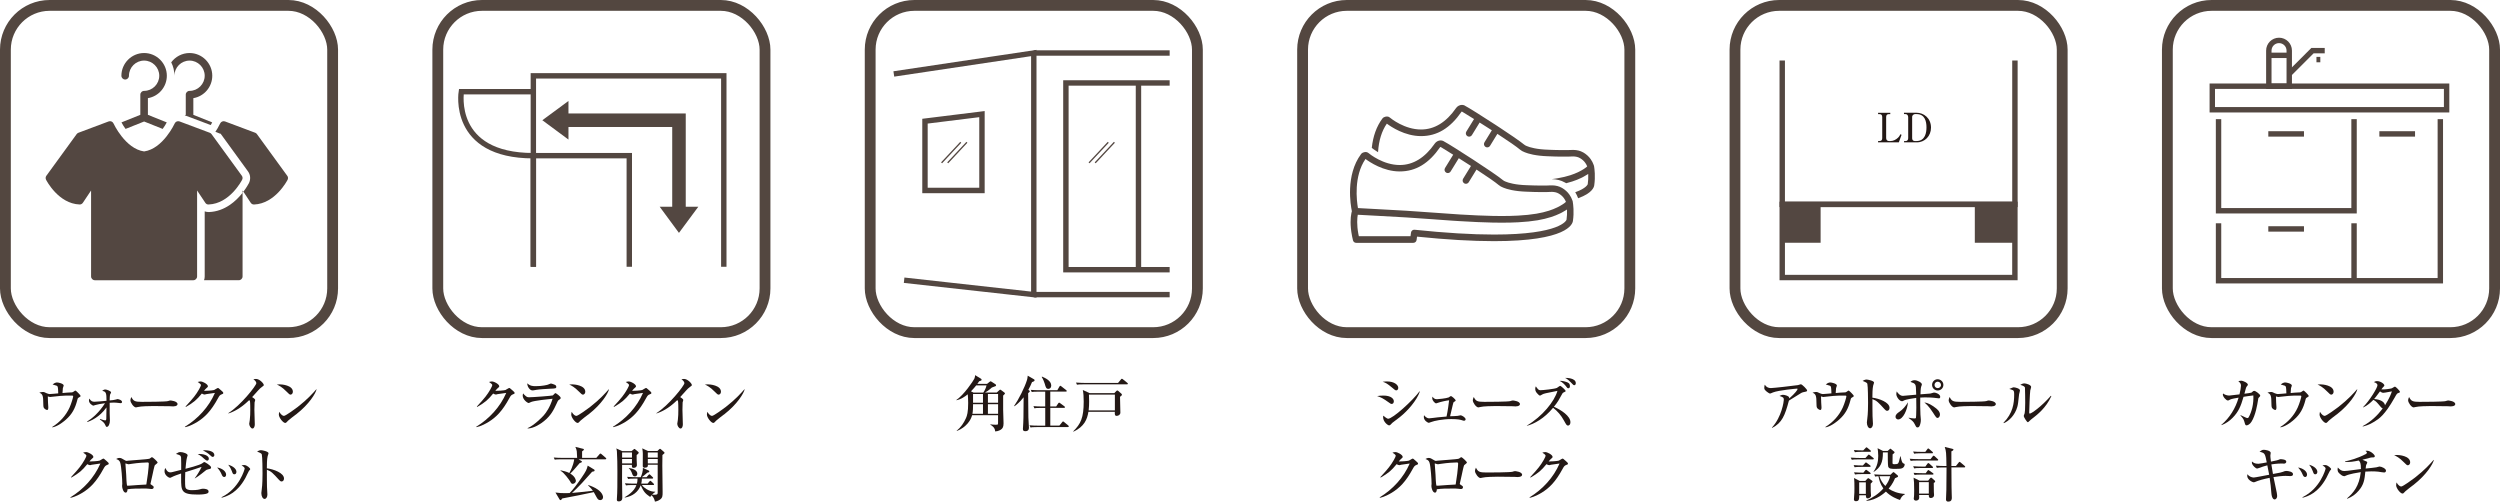 <?xml version="1.0" encoding="UTF-8"?>
<svg id="_レイヤー_2" data-name="レイヤー 2" xmlns="http://www.w3.org/2000/svg" viewBox="0 0 924.29 185.47">
  <defs>
    <style>
      .cls-1 {
        stroke: #534740;
        stroke-width: 4px;
      }

      .cls-1, .cls-2, .cls-3, .cls-4 {
        fill: none;
        stroke-miterlimit: 10;
      }

      .cls-5 {
        fill: #534741;
      }

      .cls-2 {
        stroke-width: 5px;
      }

      .cls-2, .cls-3, .cls-4 {
        stroke: #534741;
      }

      .cls-6 {
        fill: #231815;
      }

      .cls-3 {
        stroke-width: .5px;
      }

      .cls-4 {
        stroke-width: 2px;
      }
    </style>
  </defs>
  <g id="_デザイン" data-name="デザイン">
    <g>
      <g>
        <path class="cls-6" d="M29.24,146.9c-.48.29-.51.37-.66.99-.79,3.12-1.94,5.26-4.22,7.26-.35.33-2.84,2.49-5,2.86l-.07-.15c2.79-1.72,5.06-4.18,6.42-7.17.64-1.41,1.34-3.76,1.34-4.11,0-.31-.2-.33-.44-.33-2.16,0-2.6,0-4.36.13-.59.04-3.76.4-3.78.4-.13,0-.2-.02-.79-.22,0,.18.07,1.98.07,2.27s.11,1.5.11,1.76c0,.77-.18.99-.44.99-.4,0-1.08-.53-1.21-.81-.18-.35-.2-.9-.2-1.34,0-3.34-.29-3.72-1.47-4.25.31-.11.79-.26,1.25-.26.51,0,.68.09,1.43.46.07.02.75.31,1.12.31.51,0,2.73-.22,3.19-.26-.02-.81-.07-2.05-.2-2.4-.15-.42-.26-.44-1.89-.88.84-.75,1.56-.75,1.65-.75.55,0,2.46.44,2.46,1.14,0,.15-.29.84-.31.97-.02.15-.13,1.36-.13,1.8.57-.07,2.38-.22,2.95-.22.62,0,.73,0,1.08-.24.59-.42.66-.46.75-.46.22,0,1.92,1.74,1.92,1.98,0,.2-.15.29-.57.55Z"/>
        <path class="cls-6" d="M32.23,155.83c1.85-1.14,4.33-3.21,6.6-6.75-1.52.2-2.68.4-3.63.68-.09.02-.59.22-.68.22-.33,0-1.63-.86-1.63-1.87,0-.31.07-.53.13-.75.68,1.03,1.14,1.17,1.91,1.17.66,0,3.57-.26,4.45-.35,0-2.99-.2-3.41-1.61-3.67.42-.31.7-.51,1.17-.51.55,0,2.13.62,2.13,1.08,0,.15-.35.73-.4.86-.07.29-.11,1.41-.13,2.11.75-.04,1.85-.2,2.16-.31.09-.02.68-.2.77-.2.15,0,1.65.31,1.65,1.08,0,.44-.42.44-.55.44-.09,0-.66-.07-.77-.09-.35-.04-1.01-.13-1.78-.13-.53,0-.95.02-1.47.07-.02,2.79-.02,3.1,0,3.94,0,.42.09,2.24.09,2.62,0,1.25-.53,2.35-1.12,2.35-.31,0-.33-.07-.75-.97-.22-.46-.57-.86-1.85-1.78l.07-.18c.99.4,1.69.53,1.89.53.22,0,.37-.04.42-.57.02-.42.04-.66.07-4.22-2.66,3.76-5.96,4.99-7.06,5.41l-.07-.2Z"/>
        <path class="cls-6" d="M64.16,150.26c-.35,0-.9-.02-1.34-.07-.42-.02-5.79-.07-6.16-.07-1.28,0-4.64.07-5.65.35-.4.11-.57.15-.75.15-.81,0-2.05-1.74-2.05-2.62,0-.29.09-.66.35-1.23.77,1.54,1.3,1.8,3.92,1.8,1.28,0,8.91-.02,9.66-.29.33-.11.59-.22.88-.22.04,0,2.62.2,2.62,1.36,0,.37-.42.81-1.47.81Z"/>
        <path class="cls-6" d="M82,145.78c-.64.2-.9.53-1.36,1.39-2.66,4.91-5,7.15-7.75,8.85-.84.51-2.71,1.58-4.45,1.91l-.09-.15c4.82-2.95,8.85-7.28,11.11-12.52-.51.07-2.27.31-3.21.46-.11.02-.46.15-.62.15-.22,0-.59-.13-1.01-.37-1.98,2.4-2.93,3.21-5.88,4.95l-.15-.15c2.99-3.23,3.81-4.29,5.02-6.38.48-.84.68-1.34.68-1.61,0-.24-.75-.81-1.21-1.08.35-.11.73-.2,1.1-.2.77,0,2.68,1.01,2.68,1.76,0,.24-.04.31-.64.81-.29.26-.37.37-.81.9.55.04,3.26-.13,3.76-.31.24-.09,1.17-.75,1.39-.75.18,0,.29.09,1.23.92.64.57.75.7.75.92,0,.31-.13.35-.55.48Z"/>
        <path class="cls-6" d="M96.85,143.05c-.62.44-.88.73-1.43,1.32-.35.37-1.87,2.09-2.2,2.44.38.22,1.14.75,1.14,1.06,0,.15-.22.77-.24.9-.02.18-.07,1.34-.07,2.75,0,.86.15,4.64.15,5.39,0,.55-.2,1.52-.86,1.52s-1.21-1.14-1.21-1.74c0-.22.2-1.21.22-1.41.15-1.25.18-2.49.18-3.74,0-.44,0-2.84-.13-3.28q-.04-.13-.29-.31c-3.35,3.26-5.94,4.33-7.61,4.91l-.09-.13c4.49-2.75,10.36-10.17,10.36-11.07,0-.55-.59-1.06-1.1-1.47.29-.04.57-.09.97-.09,1.37,0,2.88,1.72,2.88,2.22,0,.26-.09.33-.68.73Z"/>
        <path class="cls-6" d="M107.43,145.91c-.38,0-.66-.31-1.41-1.06-1.8-1.83-2.88-2.31-3.68-2.68.4-.04.66-.07,1.08-.07.75,0,4.86.31,4.86,2.75,0,.68-.51,1.06-.86,1.06ZM109.41,153.24c-.81.64-2.13,1.58-2.88,2.27-.13.11-.64.7-.77.77-.11.07-.22.09-.31.09-.79,0-2.36-2-2.36-3.08,0-.37.09-.75.15-1.03.71,1.19,1.37,1.5,1.74,1.5.62,0,4.29-2.68,5.08-3.3,3.59-2.79,5.7-5.17,6.89-6.53l.09.04c-.35,1.41-2.55,5.32-7.63,9.29Z"/>
        <path class="cls-6" d="M39.65,171.89c-.64.2-.9.53-1.37,1.39-2.66,4.91-4.99,7.15-7.74,8.85-.84.51-2.71,1.58-4.45,1.91l-.09-.15c4.82-2.95,8.85-7.28,11.11-12.52-.51.07-2.27.31-3.21.46-.11.02-.46.15-.62.15-.22,0-.59-.13-1.01-.37-1.98,2.4-2.93,3.21-5.88,4.95l-.15-.15c2.99-3.23,3.81-4.29,5.02-6.38.48-.84.68-1.34.68-1.61,0-.24-.75-.81-1.21-1.08.35-.11.73-.2,1.1-.2.77,0,2.68,1.01,2.68,1.76,0,.24-.04.31-.64.81-.29.26-.37.37-.81.9.55.04,3.26-.13,3.76-.31.24-.09,1.17-.75,1.39-.75.18,0,.29.09,1.23.92.64.57.75.7.75.92,0,.31-.13.35-.55.48Z"/>
        <path class="cls-6" d="M57.23,172.02c-.15.22-.79,3.15-.92,3.83-.07.29-.68,2.99-.68,3.04,0,.13.04.15.51.46.46.29.68.44.68.79,0,.44-.33.66-.77.66-.2,0-.29-.02-1.08-.11-.48-.07-.88-.07-2.24-.07-1.87,0-3.74,0-5.59.26,0,.22-.02,1.25-.68,1.25-.84,0-1.32-1.67-1.32-2.46,0-.13.07-.77.07-.79,0-1.54-.31-6.29-.75-7.79-.26-.86-.7-1.08-1.52-1.39.26-.15.68-.4,1.19-.4.64,0,.95.2,2.11.9.24.15.4.2.57.2.15,0,.42-.04.62-.09.53-.11,7.24-.46,7.9-.75.15-.07.7-.55.86-.55.29,0,2.09,1.65,2.09,2,0,.24-.92.81-1.03.99ZM54.65,170.97c-.84,0-3.56.13-6.12.53-.13.02-.84.15-1.01.15s-1.08-.31-1.08-.31c-.07,0-.07.09-.07.13,0,.31.26,3.41.29,4.07.04,1.08.11,3.01.31,4,.37.04.51.04.99,0,2.05-.15,4.09-.31,6.14-.4.07-.44.13-.81.59-4.05.18-1.19.33-3.5.33-3.67,0-.24-.18-.46-.37-.46Z"/>
        <path class="cls-6" d="M77,173.52c-.57.13-.68.2-.9.37-.22.2-2.82,2.31-4.07,2.99v-.11c.57-.7,1.91-2.77,2.51-4.16-2.09.73-3.52,1.17-6.05,1.96,0,.22-.07,1.32-.07,2.75,0,2.79.09,3.04.44,3.37.55.51,1.61.53,2.05.53,2.05,0,2.75-.24,3.3-.4.35-.11.57-.13.9-.13.73,0,2,.18,2,1.01,0,.35-.11.57-.55.75-.51.22-1.72.4-3.37.4-6.23,0-6.23-1.32-6.23-6.16v-1.63c-1.17.4-2.57.88-3.45,1.34-.4.22-.55.26-.7.26-.33,0-1.98-.88-1.98-2.42,0-.64.15-.95.31-1.23.26.57.73,1.63,1.8,1.63.22,0,.62-.02,1.08-.18.46-.13,2.53-.64,2.97-.75,0-.75.02-4.07-.04-4.53-.13-.81-.31-.88-1.91-1.36.79-.51,1.06-.68,1.67-.68,1.03,0,2.66.59,2.66,1.19,0,.13-.07.37-.26.92-.22.59-.46,3.3-.53,4.07.31-.07,5.43-1.36,6.23-2.05.53-.44.64-.44.77-.44.18,0,2.46,1.32,2.46,1.98,0,.46-.18.53-1.04.7ZM76.61,170.29c-.29,0-.59-.18-1.12-.68-.68-.64-1.14-1.06-2.4-1.76,2.11-.13,4.12.55,4.12,1.72,0,.35-.18.73-.59.73ZM78.63,168.92c-.24,0-.31-.04-.86-.55-.97-.9-1.43-1.14-2.77-1.89,2.33-.13,4.25.48,4.25,1.76,0,.46-.33.68-.62.68Z"/>
        <path class="cls-6" d="M83.6,175.46c0,.57-.31.9-.71.9-.55,0-.77-.53-1.01-1.1-.35-.84-.97-1.74-1.61-2.42,1.74.24,3.32,1.39,3.32,2.62ZM81.93,183.8c6.54-3.12,8.54-10.32,8.54-10.58,0-.44-.68-.88-1.17-1.14.27-.09.6-.15.99-.15,1.01,0,2.22,1.19,2.22,1.5,0,.13-.04.18-.48.68-.11.13-1.08,2.2-1.3,2.6-2.99,5.41-6.47,6.69-8.76,7.31l-.04-.2ZM87.41,174.44c0,.42-.22.92-.75.92s-.62-.26-.97-1.23c-.22-.62-.59-1.39-1.32-2.31,2,.55,3.04,1.69,3.04,2.62Z"/>
        <path class="cls-6" d="M104.11,178.01c-.35,0-.64-.24-.95-.59-2.29-2.53-2.9-3.17-4.49-3.74-.04,1.36.04,6.18.04,6.31,0,.44.15,2.44.15,2.84,0,.95-.46,1.63-1.05,1.63-.64,0-1.19-.95-1.19-2.16,0-.24,0-.33.15-1.34.26-1.8.29-4.53.29-5.85,0-1.12-.04-6.23-.26-7.04-.07-.29-.13-.48-1.76-1.12.35-.2.9-.51,1.45-.51.42,0,2.79.46,2.79,1.14,0,.18-.29.92-.33,1.08-.27,1.08-.29,3.3-.29,4.49,2.51.31,6.34,1.72,6.34,3.78,0,.79-.51,1.08-.9,1.08Z"/>
      </g>
      <g>
        <path class="cls-5" d="M46.28,29.4c.78,0,1.4-.62,1.4-1.4,0-3.08,2.52-5.6,5.6-5.6s5.6,2.52,5.6,5.6-2.52,5.6-5.6,5.6c-.78,0-1.4.62-1.4,1.4v7.45l-6.97,2.8c.34.67.87,1.54,1.51,2.41l6.86-2.74,6.86,2.74c.64-.87,1.18-1.74,1.51-2.41l-6.97-2.8v-6.16c3.98-.67,7-4.14,7-8.29,0-4.62-3.78-8.4-8.4-8.4s-8.4,3.78-8.4,8.4c0,.78.62,1.4,1.4,1.4Z"/>
        <path class="cls-5" d="M89.68,71.29c.11-.14.2-.28.31-.42l-.31-.45v.87Z"/>
        <path class="cls-5" d="M77.14,75.6c7.79-.3,12.21-8.8,12.39-9.16.24-.47.19-1.03-.12-1.46l-11.2-15.4c-.16-.22-.38-.39-.64-.49l-11.2-4.2c-.69-.25-1.46.06-1.77.73-.04.09-4.34,9.39-11.32,10.37-6.97-.97-11.28-10.27-11.33-10.37-.3-.67-1.07-.99-1.77-.73l-11.2,4.2c-.26.1-.48.27-.64.49l-11.2,15.4c-.31.43-.35.99-.12,1.46.18.36,4.6,8.86,12.39,9.16.5.03.95-.22,1.22-.62l3.04-4.55v31.78c0,.77.63,1.4,1.4,1.4h36.4c.77,0,1.4-.63,1.4-1.4v-31.78l3.04,4.55c.27.41.69.66,1.22.62Z"/>
        <path class="cls-5" d="M70.08,22.4c3.08,0,5.6,2.52,5.6,5.6s-2.52,5.6-5.6,5.6c-.78,0-1.4.62-1.4,1.4v7.45l-.39.17,9.6,3.61.14-.2c.22-.39.36-.62.42-.78l-6.97-2.8v-6.16c3.98-.67,7-4.14,7-8.29,0-4.62-3.78-8.4-8.4-8.4-2.77,0-5.24,1.37-6.78,3.44.76,1.48,1.18,3.16,1.18,4.96,0-3.08,2.52-5.6,5.6-5.6Z"/>
        <path class="cls-5" d="M106.2,64.99l-11.2-15.4c-.14-.22-.36-.39-.62-.5l-11.2-4.2c-.7-.25-1.48.08-1.79.76,0,.03-.11.25-.34.64-.11.28-.31.64-.56,1.06-.06.11-.14.22-.22.36-.17.31-.39.64-.64,1.01l1.54.62c.11.06.25.08.39.08l10.11,13.92c.95,1.26,1.06,2.94.36,4.37-.2.36-.87,1.62-2.04,3.16l2.72,4.12c.28.39.7.64,1.23.62,7.78-.31,12.21-8.79,12.4-9.16.22-.48.2-1.04-.14-1.46Z"/>
        <path class="cls-5" d="M77.25,78.4h-.03c-.56,0-1.06-.08-1.54-.25v24.05c0,.5-.08.95-.25,1.4h12.85c.78,0,1.4-.62,1.4-1.4v-30.91c-2.38,3.02-6.55,6.89-12.43,7.11Z"/>
      </g>
      <rect class="cls-1" x="2" y="2" width="120.98" height="120.98" rx="16.35" ry="16.35"/>
      <g>
        <path class="cls-6" d="M189.7,145.78c-.64.2-.9.53-1.36,1.39-2.66,4.91-4.99,7.15-7.75,8.85-.84.51-2.71,1.58-4.44,1.91l-.09-.15c4.82-2.95,8.84-7.28,11.11-12.52-.51.07-2.27.31-3.21.46-.11.02-.46.15-.62.15-.22,0-.59-.13-1.01-.37-1.98,2.4-2.93,3.21-5.88,4.95l-.15-.15c2.99-3.23,3.81-4.29,5.02-6.38.48-.84.68-1.34.68-1.61,0-.24-.75-.81-1.21-1.08.35-.11.73-.2,1.1-.2.77,0,2.68,1.01,2.68,1.76,0,.24-.04.31-.64.81-.29.26-.37.37-.81.9.55.04,3.26-.13,3.76-.31.24-.09,1.17-.75,1.39-.75.18,0,.29.09,1.23.92.64.57.75.7.75.92,0,.31-.13.35-.55.48Z"/>
        <path class="cls-6" d="M206.42,148.02c-.11.09-.18.2-.64,1.21-.99,2.11-1.98,4.33-4.71,6.51-1.1.9-3.59,2.62-5.99,2.68v-.15c2.22-.88,5.35-4,5.94-4.69.95-1.08,2.31-3.01,3.28-6.16-1.32.13-6.73.68-7.99,1.21-.13.07-.7.37-.84.37-.46,0-2.22-1.25-2.22-2.77,0-.24.04-.46.18-.79.18.24.4.57.97,1.01.51.37.66.42,1.28.42,1.45,0,8.45-.55,8.71-.68.18-.11.77-.86.95-.86.22,0,1.96,1.23,1.96,1.8,0,.29-.22.44-.88.88ZM203.49,143.71c-1.04.04-4.29.24-5.21.42-.99.18-1.1.22-1.41.22-1.04,0-2.02-1.54-1.91-2.64,1.03,1.06,2.24,1.06,3.12,1.06,2.49,0,4.2-.46,4.47-.55.2-.04.97-.44,1.14-.44s1.12.33,1.39.46c.31.13.59.35.59.79,0,.57-.35.62-2.18.68Z"/>
        <path class="cls-6" d="M215.53,145.91c-.37,0-.66-.31-1.41-1.06-1.8-1.83-2.88-2.31-3.67-2.68.4-.04.66-.07,1.08-.07.75,0,4.86.31,4.86,2.75,0,.68-.51,1.06-.86,1.06ZM217.51,153.24c-.81.64-2.13,1.58-2.88,2.27-.13.11-.64.7-.77.77-.11.07-.22.09-.31.09-.79,0-2.35-2-2.35-3.08,0-.37.09-.75.15-1.03.7,1.19,1.36,1.5,1.74,1.5.62,0,4.29-2.68,5.08-3.3,3.59-2.79,5.7-5.17,6.89-6.53l.09.04c-.35,1.41-2.55,5.32-7.63,9.29Z"/>
        <path class="cls-6" d="M240.26,145.78c-.64.2-.9.53-1.36,1.39-2.66,4.91-4.99,7.15-7.75,8.85-.84.51-2.71,1.58-4.44,1.91l-.09-.15c4.82-2.95,8.84-7.28,11.11-12.52-.51.07-2.27.31-3.21.46-.11.02-.46.15-.62.15-.22,0-.59-.13-1.01-.37-1.98,2.4-2.93,3.21-5.88,4.95l-.15-.15c2.99-3.23,3.81-4.29,5.02-6.38.48-.84.68-1.34.68-1.61,0-.24-.75-.81-1.21-1.08.35-.11.73-.2,1.1-.2.77,0,2.68,1.01,2.68,1.76,0,.24-.04.31-.64.81-.29.26-.37.37-.81.9.55.04,3.26-.13,3.76-.31.24-.09,1.17-.75,1.39-.75.18,0,.29.09,1.23.92.64.57.75.7.75.92,0,.31-.13.35-.55.48Z"/>
        <path class="cls-6" d="M255.11,143.05c-.62.44-.88.73-1.43,1.32-.35.37-1.87,2.09-2.2,2.44.37.22,1.14.75,1.14,1.06,0,.15-.22.77-.24.9-.02.18-.07,1.34-.07,2.75,0,.86.15,4.64.15,5.39,0,.55-.2,1.52-.86,1.52s-1.21-1.14-1.21-1.74c0-.22.2-1.21.22-1.41.15-1.25.18-2.49.18-3.74,0-.44,0-2.84-.13-3.28q-.04-.13-.29-.31c-3.34,3.26-5.94,4.33-7.61,4.91l-.09-.13c4.49-2.75,10.36-10.17,10.36-11.07,0-.55-.59-1.06-1.1-1.47.29-.04.57-.09.97-.09,1.36,0,2.88,1.72,2.88,2.22,0,.26-.09.33-.68.73Z"/>
        <path class="cls-6" d="M265.69,145.91c-.37,0-.66-.31-1.41-1.06-1.8-1.83-2.88-2.31-3.67-2.68.4-.04.66-.07,1.08-.07.75,0,4.86.31,4.86,2.75,0,.68-.51,1.06-.86,1.06ZM267.67,153.24c-.81.64-2.13,1.58-2.88,2.27-.13.11-.64.7-.77.77-.11.07-.22.09-.31.09-.79,0-2.35-2-2.35-3.08,0-.37.09-.75.15-1.03.7,1.19,1.36,1.5,1.74,1.5.62,0,4.29-2.68,5.08-3.3,3.59-2.79,5.7-5.17,6.89-6.53l.09.04c-.35,1.41-2.55,5.32-7.63,9.29Z"/>
        <path class="cls-6" d="M223.82,169.82h-9.9l.99.59c.15.09.24.18.24.29s-.07.18-.15.24c-.09.07-.62.24-.7.29-.24.26-.42.48-2.05,2.38-.66.77-1.12,1.19-1.43,1.47,1.94,1.12,2.09,2.51,2.09,2.68,0,.7-.68,1.12-1.17,1.12-.44,0-.59-.24-.99-.97-.13-.22-2.33-3.41-3.52-3.83l.07-.2c.86.18,2.13.46,3.19.99,1.43-2.55,1.76-4.58,1.8-5.06h-4.82c-1.52,0-1.94.07-2.38.13l-.35-.79c1.04.09,2.09.13,3.12.13h5.52c0-.66-.11-1.8-.13-2.4-.02-.22-.22-1.1-.55-1.67l2.73.68c.29.07.44.09.44.31,0,.2-.07.24-.66.68v2.4h5.26l1.17-1.34c.11-.13.22-.26.35-.26s.24.09.4.22l1.54,1.34c.11.09.22.18.22.33,0,.22-.22.24-.33.24ZM221.89,184.9c-.7,0-.97-.44-1.39-1.19-.31-.59-.9-1.65-.97-1.76-5.54,1.17-6.16,1.3-11.31,2.27-.02.02-.37.11-.42.11-.26.46-.33.57-.55.57-.13,0-.29-.09-.37-.24l-1.52-2.57c1.61.2,2.13.24,3.61.24.86,0,1.25-.02,1.63-.04,1.21-1.19,2.9-3.43,4.44-5.72,1.63-2.38,1.94-3.04,2.24-4.42l2.42,1.47c.09.07.13.18.13.29,0,.37-.26.37-.92.51-.62.64-3.23,3.59-3.76,4.18-1.56,1.67-2.57,2.64-3.67,3.65,1.76-.13,3.43-.33,7.72-.81-.71-.99-1.43-1.65-1.78-1.98l.13-.11c.95.31,2.44.9,3.52,1.69,1.67,1.23,1.89,2.38,1.89,2.75,0,.66-.42,1.12-1.08,1.12Z"/>
        <path class="cls-6" d="M233.52,166.76l.7-.57c.18-.15.24-.22.4-.22.07,0,.2.13.26.18l1.1.92c.09.07.15.15.15.31,0,.31-.46.64-.75.84v1.72c0,.11.09,1.91.09,1.98,0,.73-.57,1.06-1.25,1.06s-.64-.68-.59-1.12h-3.63c0,.9-.02,4.86-.02,5.68,0,.73.09,6.31.09,6.51,0,1.32-1.08,1.32-1.28,1.32-.62,0-.73-.29-.73-.66,0-.09.02-.35.02-.46.18-2.11.18-5.76.18-9.81,0-2.09-.04-5.65-.18-7.55-.02-.46-.15-.81-.24-1.1l2.2.99h3.48ZM230,167.29v1.89h3.65v-1.89h-3.65ZM230,169.71v1.61h3.65v-1.61h-3.65ZM233.81,179.33c-1.36,0-1.83.04-2.38.13l-.38-.79c1.06.09,2.09.13,3.15.13h1.28c.15-.59.22-1.12.22-1.85h-1.1c-1.36,0-1.83.04-2.38.13l-.37-.79c1.06.09,2.09.13,3.15.13h1.89c.33-.68.92-2.42.77-3.45l2.18,1.01c.13.07.22.15.22.29,0,.07,0,.42-.7.46-1.1.97-1.58,1.34-2.07,1.69h1.76l.68-.79c.13-.13.26-.26.37-.26.13,0,.22.09.37.24l.81.77c.18.15.2.24.2.33,0,.2-.2.24-.33.24h-3.83c-.02.77-.11,1.34-.24,1.85h2.35l.64-.75c.15-.2.26-.29.37-.29s.22.09.37.24l.79.75c.2.2.22.24.22.33,0,.2-.15.24-.33.24h-4.18c1.14,1.5,3.3,2.57,4.93,2.46v.15c-.33.2-.57.35-1.17.95.18.02.44.04.88.04,1.1,0,1.21-.2,1.21-.97v-10.12h-3.63c.09.7-.26,1.1-1.21,1.1-.07,0-.68,0-.68-.64,0-.73.02-3.89.02-4.55,0-.42-.02-.84-.2-1.98l2.09.99h3.52l.59-.59c.09-.09.22-.22.35-.22.11,0,.2.04.29.13l1.23,1.06c.09.09.15.18.15.29,0,.18-.07.24-.77.81,0,.62-.04,1.87-.04,3.92,0,1.56.11,8.38.11,9.77s0,2.09-.97,2.79c-.26.2-.88.59-1.87.75-.13-.57-.35-1.58-1.3-2.35-.2.24-.29.35-.44.64-1.98-1.36-2.44-2.02-3.52-4.33-.86,2.4-2.97,4.09-5.9,4.55v-.15c.7-.42,3.5-2,4.31-4.49h-1.52ZM232.51,173.04c1.12.13,3.12.68,3.12,2.11,0,.57-.37.99-.9.99-.68,0-.84-.51-1.06-1.12-.2-.55-.55-1.41-1.19-1.85l.02-.13ZM239.51,167.29v1.89h3.67v-1.89h-3.67ZM239.51,169.71v1.61h3.67v-1.61h-3.67Z"/>
      </g>
      <path class="cls-5" d="M210.17,51.6l-9.66-7.15,9.66-7.12v14.28Z"/>
      <path class="cls-5" d="M258.17,76.44l-7.15,9.66-7.12-9.66h14.28Z"/>
      <rect class="cls-1" x="161.86" y="2" width="120.98" height="120.98" rx="16.35" ry="16.35"/>
      <g>
        <path class="cls-6" d="M370.88,146.26v5.17c0,.66.15,3.89.15,5.08,0,1.43-.42,1.94-.95,2.29-.15.11-1.01.68-2.16.7,0-1.36-1.19-2.18-1.74-2.44v-.18c.51.07,1.17.15,1.89.15.59,0,.79-.02.86-.18.07-.18.07-.26.07-1.08v-2.27h-9.59c-.44,1.78-2.13,4.47-5.66,5.85l-.04-.11c1.52-1.23,2.64-2.86,3.43-4.66.4-.9.81-2.2.81-5.59,0-1.47-.09-2.4-.15-3.21-1.01.84-2.55,1.87-4.2,2.2l-.04-.09c2.82-1.87,6.23-7,6.67-7.88.2-.42.26-.86.29-1.32l2.18,1.34c.15.09.22.26.22.4,0,.24-.33.35-.9.53-.42.62-.51.75-.68.97h3.59l.79-.64c.37-.29.4-.31.51-.31s.33.11.42.18l1.39.9c.13.09.22.24.22.4,0,.26-.02.29-1.54.81-1.17,1.08-2.18,1.67-2.53,1.85h4.33l.97-.88c.18-.15.22-.18.33-.18.09,0,.11.02.42.24l1.08.81c.13.11.24.24.24.37,0,.15-.51.62-.66.75ZM360.93,142.48c-.46.57-1.06,1.3-1.94,2.2l.9.46h3.67c.11-.18.84-1.21,1.19-2.66h-3.83ZM363.42,149.43h-3.67v.35c0,.73-.02,2.09-.22,3.21h3.89v-3.56ZM363.42,145.67h-3.67v3.23h3.67v-3.23ZM369.01,145.67h-3.76v3.23h3.76v-3.23ZM369.01,149.43h-3.76v3.56h3.76v-3.56Z"/>
        <path class="cls-6" d="M381.55,141.27c-.37.9-.75,1.76-1.36,2.88l.31.2c.18.11.22.2.22.29,0,.07-.02.18-.09.26s-.44.37-.51.46c0,.81.09,8.87.09,9,.04.77.2,3.08.2,3.74,0,1.06-.62,1.32-1.3,1.32-.73,0-.92-.26-.92-.84,0-.35.11-1.89.13-2.22.07-1.5.07-1.56.11-7.02,0-1.23.02-1.36.02-2.46-1.45,1.89-2.79,2.88-3.39,3.32l-.13-.11c1.65-2.35,3.92-6.84,4.78-9.64.13-.42.15-.68.26-1.56l2.24,1.3c.09.04.29.15.29.42,0,.31-.38.48-.95.66ZM394.82,157.9h-11.44c-1.54,0-1.96.07-2.38.15l-.37-.81c1.06.09,2.09.13,3.15.13h2.66v-6.56h-1.63c-1.52,0-1.96.07-2.38.15l-.35-.81c1.03.09,2.07.13,3.12.13h1.23v-5.48h-2.6c-1.52,0-1.94.07-2.38.13l-.35-.79c1.03.09,2.09.13,3.12.13h6.69l.75-1.3c.07-.11.2-.35.37-.35.11,0,.24.13.4.24l1.74,1.36c.09.07.22.18.22.33,0,.22-.22.24-.33.24h-5.76v5.48h2.18l.75-1.12c.09-.13.2-.29.35-.29.13,0,.26.11.4.22l1.54,1.14c.09.07.22.2.22.33,0,.22-.22.24-.33.24h-5.1v6.56h3.37l1.01-1.25c.09-.11.2-.29.33-.29.15,0,.24.11.42.24l1.5,1.25c.09.07.22.18.22.33,0,.22-.22.24-.33.24ZM387.6,143.77c-.81,0-.97-.55-1.34-1.89-.09-.35-.62-1.78-1.12-2.51l.13-.13c1.19.53,3.39,1.5,3.39,3.3,0,.81-.48,1.23-1.06,1.23Z"/>
        <path class="cls-6" d="M414.09,146.72c0,.33.13,5.3.13,5.85,0,.7-.66,1.19-1.41,1.19s-.66-.84-.64-1.5h-9.77c-.44,2.77-1.52,5.46-5.5,7.33l-.11-.13c2.79-2.75,3.87-5.02,3.87-11,0-1.76-.09-3.06-.33-4.27l2.55,1.17h9.09l.75-.79c.09-.09.2-.2.35-.2s.26.09.35.15l1.17,1.03c.11.11.2.22.2.37,0,.24-.18.4-.7.79ZM416.66,142.1h-16.11c-1.34,0-1.83.04-2.38.13l-.35-.79c1.32.11,2.88.13,3.12.13h12.43l1.06-1.28c.11-.13.2-.26.33-.26.15,0,.29.11.42.22l1.63,1.32c.11.09.18.18.18.29,0,.2-.18.24-.33.24ZM412.19,145.89h-9.59c.04.68.07,1.36.07,2.44s-.04,2.27-.18,3.41h9.7v-5.85Z"/>
      </g>
      <rect class="cls-1" x="321.72" y="2" width="120.98" height="120.98" rx="16.35" ry="16.35"/>
      <g>
        <path class="cls-6" d="M514.53,149.34c-.29,0-.38-.04-1.17-.62-1.96-1.41-2.79-1.83-4.22-2.29.77-.11,1.39-.18,2.35-.18,2.77,0,3.83,1.19,3.83,2.09,0,.13-.02.99-.79.99ZM516.2,144.32c-.33,0-.46-.11-1.74-1.19-1.47-1.23-2.2-1.67-3.26-1.98.51-.07.95-.13,1.54-.13,2.84,0,4.22,1.34,4.22,2.35,0,.15-.04.95-.77.95ZM517.56,154.2c-.81.64-1.85,1.41-2.77,2.11-.13.09-.59.59-.68.7-.18.18-.35.26-.55.26-.44,0-2.2-1.28-2.2-3.06,0-.24.02-.33.09-.53.26.29,1.39,1.14,1.74,1.14,1.74,0,9.13-6.73,11.62-10.12l.13.07c-1.12,3.26-4.47,7.11-7.37,9.42Z"/>
        <path class="cls-6" d="M539.06,153.72c.11-.02.88-.18.97-.18.35,0,1.83.77,1.83,1.5,0,.24-.18.51-.59.51-.18,0-.24-.02-.95-.24-.4-.11-1.25-.37-3.72-.37-3.32,0-6.38.66-7.5,1.1-.13.04-.73.29-.84.29-.33,0-1.85-.79-1.85-2.2,0-.22.04-.44.07-.64.31.37.92,1.17,1.91,1.17.33,0,2.73-.31,3.23-.37.51-.04,2.75-.24,3.19-.29.04-.18.51-2.24.95-6.01-1.19.13-2.99.57-3.26.66-.26.07-1.47.48-1.54.48-.4,0-1.43-.97-1.43-1.89,0-.22.02-.37.11-.59.26.4.64.95,1.58.95.38,0,3.54-.31,4.36-.66.15-.07.7-.51.81-.51.37,0,1.78,1.25,1.78,1.61,0,.2-.07.22-.62.57-.22.13-.24.26-.48,1.25-.15.64-.81,3.45-.95,4.03.59,0,2.64-.09,2.93-.15Z"/>
        <path class="cls-6" d="M560.47,150.26c-.35,0-.9-.02-1.34-.07-.42-.02-5.79-.07-6.16-.07-1.28,0-4.64.07-5.65.35-.4.11-.57.15-.75.15-.81,0-2.05-1.74-2.05-2.62,0-.29.09-.66.35-1.23.77,1.54,1.3,1.8,3.92,1.8,1.28,0,8.91-.02,9.66-.29.33-.11.59-.22.88-.22.04,0,2.62.2,2.62,1.36,0,.37-.42.81-1.47.81Z"/>
        <path class="cls-6" d="M579.72,157.33c-.48,0-.59-.2-1.54-1.91-.97-1.8-2.33-3.41-3.98-4.66-3.23,3.96-7.04,6.01-9.68,6.67v-.09c5.68-3.37,10.19-8.91,11.29-12.83-4.53.9-5,.99-5.59,1.32-.64.37-.7.42-.88.42-.24,0-.35-.11-.66-.44-.64-.64-1.08-1.1-1.08-2.05,0-.46.11-.66.22-.92.73,1.03,1.01,1.43,1.65,1.43,1.01,0,5.32-.46,6.16-.86.2-.11.99-.75,1.19-.75.31,0,2.02,1.56,2.02,1.89,0,.2-.09.24-.81.57-.24.11-.33.24-.44.46-1.1,2.02-1.65,3.08-3.08,4.8,2.71,1.19,6.1,3.45,6.1,5.68,0,1.1-.66,1.28-.88,1.28ZM579.87,143.55c-.38,0-.48-.15-.99-.86-.2-.26-1.17-1.41-2.29-1.89.81-.04,1.61.11,2.66.48.55.2,1.17.48,1.17,1.45,0,.15,0,.81-.55.81ZM582.03,142.41c-.29,0-.4-.11-1.23-1.01-.62-.66-1.32-1.28-2.16-1.69.59-.02,3.96.04,3.96,1.96,0,.53-.31.75-.57.75Z"/>
        <path class="cls-6" d="M523.73,171.89c-.64.2-.9.53-1.37,1.39-2.66,4.91-4.99,7.15-7.74,8.85-.84.51-2.71,1.58-4.45,1.91l-.09-.15c4.82-2.95,8.85-7.28,11.11-12.52-.51.07-2.27.31-3.21.46-.11.02-.46.15-.62.15-.22,0-.59-.13-1.01-.37-1.98,2.4-2.93,3.21-5.88,4.95l-.15-.15c2.99-3.23,3.81-4.29,5.02-6.38.48-.84.68-1.34.68-1.61,0-.24-.75-.81-1.21-1.08.35-.11.73-.2,1.1-.2.77,0,2.68,1.01,2.68,1.76,0,.24-.04.31-.64.81-.29.26-.37.37-.81.9.55.04,3.26-.13,3.76-.31.24-.09,1.17-.75,1.39-.75.18,0,.29.09,1.23.92.64.57.75.7.75.92,0,.31-.13.35-.55.48Z"/>
        <path class="cls-6" d="M541.3,172.02c-.15.22-.79,3.15-.92,3.83-.07.29-.68,2.99-.68,3.04,0,.13.04.15.51.46.46.29.68.44.68.79,0,.44-.33.66-.77.66-.2,0-.29-.02-1.08-.11-.48-.07-.88-.07-2.24-.07-1.87,0-3.74,0-5.59.26,0,.22-.02,1.25-.68,1.25-.84,0-1.32-1.67-1.32-2.46,0-.13.07-.77.07-.79,0-1.54-.31-6.29-.75-7.79-.26-.86-.7-1.08-1.52-1.39.26-.15.68-.4,1.19-.4.64,0,.95.2,2.11.9.24.15.4.2.57.2.15,0,.42-.04.62-.09.53-.11,7.24-.46,7.9-.75.15-.07.7-.55.86-.55.29,0,2.09,1.65,2.09,2,0,.24-.92.81-1.03.99ZM538.73,170.97c-.84,0-3.56.13-6.12.53-.13.02-.84.15-1.01.15s-1.08-.31-1.08-.31c-.07,0-.07.09-.07.13,0,.31.26,3.41.29,4.07.04,1.08.11,3.01.31,4,.37.04.51.04.99,0,2.05-.15,4.09-.31,6.14-.4.07-.44.13-.81.59-4.05.18-1.19.33-3.5.33-3.67,0-.24-.18-.46-.37-.46Z"/>
        <path class="cls-6" d="M561.28,176.38c-.35,0-.9-.02-1.34-.07-.42-.02-5.79-.07-6.16-.07-1.28,0-4.64.07-5.66.35-.4.11-.57.15-.75.15-.81,0-2.05-1.74-2.05-2.62,0-.29.09-.66.35-1.23.77,1.54,1.3,1.8,3.92,1.8,1.28,0,8.91-.02,9.66-.29.33-.11.59-.22.88-.22.04,0,2.62.2,2.62,1.36,0,.37-.42.81-1.47.81Z"/>
        <path class="cls-6" d="M579.12,171.89c-.64.2-.9.53-1.36,1.39-2.66,4.91-4.99,7.15-7.74,8.85-.84.51-2.71,1.58-4.45,1.91l-.09-.15c4.82-2.95,8.85-7.28,11.11-12.52-.51.07-2.27.31-3.21.46-.11.02-.46.15-.62.15-.22,0-.59-.13-1.01-.37-1.98,2.4-2.93,3.21-5.87,4.95l-.15-.15c2.99-3.23,3.81-4.29,5.02-6.38.48-.84.68-1.34.68-1.61,0-.24-.75-.81-1.21-1.08.35-.11.73-.2,1.1-.2.77,0,2.69,1.01,2.69,1.76,0,.24-.04.31-.64.81-.29.26-.38.37-.81.9.55.04,3.26-.13,3.76-.31.24-.09,1.17-.75,1.39-.75.18,0,.29.09,1.23.92.64.57.75.7.75.92,0,.31-.13.35-.55.48Z"/>
      </g>
      <rect class="cls-1" x="481.59" y="2" width="120.98" height="120.98" rx="16.35" ry="16.35"/>
      <g>
        <path class="cls-6" d="M666.6,145.03c-.18.04-.44.13-.66.26-1.58,1.01-1.87,1.19-4.55,2.82-1.45,5.5-2.57,8.27-6.21,10.1l-.07-.13c3.67-3.98,4.4-9.75,4.4-10.3,0-.81-.33-.95-1.61-1.39.48-.24.86-.42,1.32-.42.59,0,1.96.37,2.2.88.11.22.09.37.09.48,2.18-1.94,3.08-3.17,3.08-3.5,0-.09-.02-.15-.24-.15-.13,0-6.71.57-8.85,1.41-.18.07-.92.42-1.08.42-.26,0-1.06-.57-1.25-.73-.84-.75-.88-.88-.88-1.43,0-.62.09-.88.18-1.12.59.95,1.39,1.25,2.25,1.25.92,0,8.36-.86,10.03-1.1.18-.04.9-.31,1.06-.31.44,0,2.31,1.87,2.31,2.29,0,.35-.07.37-1.52.66Z"/>
        <path class="cls-6" d="M684.82,146.9c-.48.29-.51.37-.66.99-.79,3.12-1.94,5.26-4.22,7.26-.35.33-2.84,2.49-5,2.86l-.07-.15c2.79-1.72,5.06-4.18,6.42-7.17.64-1.41,1.34-3.76,1.34-4.11,0-.31-.2-.33-.44-.33-2.16,0-2.6,0-4.36.13-.59.04-3.76.4-3.78.4-.13,0-.2-.02-.79-.22,0,.18.07,1.98.07,2.27s.11,1.5.11,1.76c0,.77-.18.99-.44.99-.4,0-1.08-.53-1.21-.81-.18-.35-.2-.9-.2-1.34,0-3.34-.29-3.72-1.47-4.25.31-.11.79-.26,1.25-.26.51,0,.68.09,1.43.46.07.02.75.31,1.12.31.51,0,2.73-.22,3.19-.26-.02-.81-.07-2.05-.2-2.4-.15-.42-.26-.44-1.89-.88.84-.75,1.56-.75,1.65-.75.55,0,2.46.44,2.46,1.14,0,.15-.29.84-.31.97-.02.15-.13,1.36-.13,1.8.57-.07,2.38-.22,2.95-.22.62,0,.73,0,1.08-.24.59-.42.66-.46.75-.46.22,0,1.92,1.74,1.92,1.98,0,.2-.15.29-.57.55Z"/>
        <path class="cls-6" d="M697.71,151.89c-.35,0-.64-.24-.95-.59-2.29-2.53-2.9-3.17-4.49-3.74-.04,1.36.04,6.18.04,6.31,0,.44.15,2.44.15,2.84,0,.95-.46,1.63-1.06,1.63-.64,0-1.19-.95-1.19-2.16,0-.24,0-.33.15-1.34.26-1.8.29-4.53.29-5.85,0-1.12-.04-6.23-.26-7.04-.07-.29-.13-.48-1.76-1.12.35-.2.9-.51,1.45-.51.42,0,2.79.46,2.79,1.14,0,.18-.29.92-.33,1.08-.26,1.08-.29,3.3-.29,4.49,2.51.31,6.34,1.72,6.34,3.78,0,.79-.51,1.08-.9,1.08Z"/>
        <path class="cls-6" d="M701.76,155.08c-.33,0-.95-.29-.95-.99,0-.88.77-1.39,1.41-1.83,1.34-.88,2.35-2.16,3.19-3.52-.22,2.79-1.83,6.34-3.65,6.34ZM716.79,147.27c-.29,0-1.63-.2-1.89-.22-.35-.04-1.76-.13-3.21-.13-.84,0-1.39.04-1.74.07-.04.79-.04,4.97.07,6.29.02.22.15,1.85.15,1.89,0,.29,0,1.01-.33,1.96-.2.59-.44.9-.9.9-.42,0-.48-.11-1.04-1.21-.48-.95-.77-1.17-2.24-2.27v-.13c.4.09,1.34.29,2.05.29.57,0,.59-.09.64-.18.04-.13.15-1.39.15-3.81,0-1.08,0-1.96-.04-3.61-.86.11-3.96.57-4.55.97-.35.24-.59.26-.7.26-.97,0-2.11-1.65-2.11-2.62,0-.29.07-.62.15-1.01.2.31,1.08,1.65,2.27,1.65.33,0,4.14-.37,4.93-.44-.09-2.77-.09-3.23-.35-3.7-.29-.51-.66-.64-1.78-1.03.31-.26.73-.62,1.5-.62,1.1,0,2.73.9,2.73,1.54,0,.15-.09.4-.26.84-.18.44-.26,2.27-.26,2.84.53-.04,2.86-.22,3.32-.26.24-.02.55-.04,1.1-.24.26-.09.44-.15.68-.15.62,0,2.2.62,2.2,1.56,0,.57-.31.57-.51.57ZM716.37,154.53c-.44,0-.57-.2-1.74-2.02-1.54-2.4-2.57-3.21-3.17-3.7,1.5.13,2.77,1.01,3.98,1.89.57.42,1.8,1.32,1.8,2.57,0,.7-.48,1.25-.88,1.25ZM716.39,144.37c-1.12,0-2.07-.9-2.07-2.07,0-1.1.86-2.07,2.02-2.09,1.14,0,2.16.9,2.16,2.09s-.97,2.07-2.11,2.07ZM716.41,141.11c-.66,0-1.19.55-1.19,1.21s.53,1.17,1.17,1.17,1.23-.46,1.23-1.14-.53-1.23-1.21-1.23Z"/>
        <path class="cls-6" d="M736.41,150.26c-.35,0-.9-.02-1.34-.07-.42-.02-5.79-.07-6.16-.07-1.28,0-4.64.07-5.66.35-.39.11-.57.15-.75.15-.81,0-2.04-1.74-2.04-2.62,0-.29.09-.66.35-1.23.77,1.54,1.3,1.8,3.92,1.8,1.28,0,8.91-.02,9.66-.29.33-.11.59-.22.88-.22.04,0,2.62.2,2.62,1.36,0,.37-.42.81-1.47.81Z"/>
        <path class="cls-6" d="M746.51,145.6c-.38,3.48-.42,3.87-.68,4.84-.86,3.04-3.1,5.24-4.99,6.01l-.13-.13c3.47-3.52,3.96-7.17,3.96-10.39,0-1.01-.06-1.39-.42-1.65-.13-.11-1.19-.42-1.38-.48.2-.09,1.1-.46,1.28-.53.13-.07.29-.07.4-.07.44,0,2.27.42,2.27,1.14,0,.2-.26,1.06-.29,1.25ZM751.57,154.58c-.29.22-.99.77-1.61,1.39-.06.07-.15.13-.24.13-.33,0-1.52-1.89-1.52-2.31,0-.18.33-.86.35-1.01.09-.4.2-1.54.2-3.85,0-.59-.04-5.3-.09-5.59-.09-.51-.79-.77-1.74-1.06.42-.24.9-.53,1.5-.53.7,0,2.53.55,2.53,1.32,0,.2-.29,1.08-.33,1.28-.15.88-.39,7.11-.39,8.21,0,.24.06.35.22.35.59,0,4.2-2.49,7.81-6.6l.15.18c-1.98,4.33-5.17,6.8-6.84,8.1Z"/>
        <path class="cls-6" d="M692.45,169.85h-5.44c-1.36,0-1.83.04-2.38.13l-.38-.79c1.34.11,2.9.13,3.15.13h2.29l.88-.97c.13-.13.2-.29.33-.29.15,0,.26.13.42.24l1.23.97c.13.09.22.2.22.33,0,.2-.2.24-.33.24ZM691.26,172.62h-3.21c-1.34,0-1.83.04-2.38.13l-.35-.79c1.21.11,2.55.13,3.43.13l.77-.84c.11-.11.22-.29.33-.29.13,0,.24.11.42.24l1.12.84c.11.07.22.2.22.33,0,.2-.2.24-.35.24ZM691.37,167.05h-3.21c-1.36,0-1.83.04-2.38.15l-.37-.81c1.21.11,2.53.13,3.46.13l.84-.86c.11-.11.22-.29.33-.29.15,0,.24.11.42.24l1.03.86c.11.09.22.2.22.33,0,.22-.18.24-.33.24ZM691.62,178.8c0,2,0,2.24.02,2.84.02.24.11,1.34.11,1.56,0,.79-.86,1.06-1.23,1.06-.64,0-.66-.59-.66-1.14h-2.46c-.04,1.43-.04,2.18-1.25,2.18-.18,0-.73-.07-.73-.66,0-.13.02-.4.04-.55.15-1.21.15-3.06.15-3.61,0-1.14,0-2.71-.15-3.76l2.09,1.08h2.09l.66-.7c.09-.11.26-.31.42-.31s.33.15.46.24l.95.7c.09.07.18.15.18.24,0,.18-.24.42-.68.84ZM691.26,175.28h-3.06c-1.34,0-1.83.04-2.38.15l-.35-.81c1.21.11,2.53.13,3.45.13l.66-.81c.11-.13.2-.26.35-.26.11,0,.22.11.4.24l1.06.79c.11.09.22.2.22.33,0,.22-.2.24-.35.24ZM689.83,178.32h-2.46v4.27h2.46v-4.27ZM702.46,184.85c-1.04-.35-3.34-1.19-5.21-3.1-.33.29-3.37,3.19-7.24,3.43v-.13c2.38-1.06,4.6-2.49,6.29-4.47-1.17-1.67-1.58-3.23-1.8-4.51-.62.02-.97.07-1.23.13l-.35-.81c1.34.11,2.88.13,3.12.13h2.9l.77-.75c.11-.09.24-.22.37-.22s.26.15.37.24l1.08.92c.11.11.22.22.22.35,0,.29-.13.33-1.14.75-.24.59-.88,2.16-2.35,3.87,1.47.97,3.39,1.76,6.01,1.94v.13c-.99.44-1.5,1.32-1.8,2.09ZM703.39,173.04c-.53.26-1.01.31-2.46.31-1.8,0-2.51,0-2.84-.86-.15-.42-.15-4.33-.15-5.04l.02-.2h-1.83c.07,3.76-.92,5.61-3.37,7.22l-.09-.09c1.39-2,1.74-3.83,1.74-5.85,0-1.25-.15-2.27-.24-2.82l2,1.01h1.72l.64-.55c.11-.11.24-.29.38-.29.09,0,.24.13.33.22l.99.81c.11.09.22.18.22.29s-.07.26-.15.33c-.13.11-.42.35-.57.46-.02.64-.04,2.4-.04,3.1,0,.29,0,.53.59.53,1.3,0,1.5-.07,1.8-.99.09-.31.42-1.65.48-1.91h.13c.29,1.47.51,2.4,1.03,2.6.42.15.46.18.46.44,0,.35-.22.99-.79,1.28ZM695.64,176.05h-.79c.42,1.41,1.17,2.6,2.2,3.63.9-1.23,1.45-2.24,1.78-3.63h-3.19Z"/>
        <path class="cls-6" d="M713.75,169.74l.79-1.01c.18-.22.22-.26.33-.26.15,0,.35.18.42.22l1.08,1.01c.13.11.22.2.22.33,0,.2-.18.24-.33.24h-7.48c-1.34,0-1.83.04-2.38.13l-.35-.79c1.03.09,2.09.13,3.12.13h4.58ZM711.81,167.07l.75-.99c.13-.18.2-.29.33-.29s.26.13.4.24l1.14.99c.13.13.22.2.22.35,0,.2-.18.22-.33.22h-4.25c-1.34,0-1.83.07-2.38.15l-.37-.81c1.06.11,2.09.13,3.15.13h1.34ZM711.83,172.51l.75-1.03c.15-.2.24-.29.35-.29.13,0,.33.18.4.24l1.14,1.03c.11.09.22.2.22.33,0,.2-.2.24-.35.24h-4.27c-1.34,0-1.83.04-2.38.15l-.35-.81c1.03.09,2.09.13,3.12.13h1.36ZM711.97,174.95l.64-.88c.15-.22.24-.29.33-.29s.11.02.42.24l1.25.88c.11.07.24.18.24.33,0,.2-.2.24-.33.24h-4.31c-1.34,0-1.83.04-2.38.13l-.35-.79c1.03.09,2.07.13,3.12.13h1.36ZM712.87,177.72l.68-.86c.09-.11.29-.29.42-.29.11,0,.33.2.42.29l.97.88s.11.13.11.31c0,.13-.26.42-.53.48,0,1.17,0,2.16.04,3.28,0,.2.07,1.01.07,1.19,0,.86-.7,1.12-1.19,1.12-.42,0-.81-.13-.75-1.1h-3.59c0,.15.04.79.04.92,0,1.03-.84,1.14-1.23,1.14-.33,0-.79-.18-.79-.75,0-.11.07-.62.09-.7.02-.22.07-.86.07-2.18,0-2.62-.07-3.92-.22-4.84l2.22,1.1h3.17ZM709.52,178.25v4.25h3.59v-4.25h-3.59ZM723.14,172.29l.99-1.25c.18-.22.22-.29.33-.29.09,0,.18.04.42.24l1.47,1.25c.11.09.22.2.22.33,0,.2-.18.24-.33.24h-4.77c.04,7.68.06,8.54.11,9.86.04.95.04,1.06.04,1.28,0,.53,0,1.5-1.34,1.5-.77,0-.81-.53-.81-.88,0-.55.11-2.97.13-3.45.04-1.36.04-2.07.07-8.3h-1.21c-1.34,0-1.83.04-2.38.15l-.35-.81c1.04.09,2.09.13,3.12.13h.79c-.09-4.99-.09-5.43-.64-7.04l2.75.66c.38.09.48.18.48.31,0,.29-.48.55-.77.66v5.41h1.67Z"/>
      </g>
      <rect class="cls-1" x="641.45" y="2" width="120.98" height="120.98" rx="16.35" ry="16.35"/>
      <g>
        <path class="cls-6" d="M835.09,147.03c-.15.15-.18.24-.29,1.06-.2,1.28-.86,5.48-2.42,7.88-.57.9-1.39,1.3-1.8,1.3-.38,0-.51-.33-.62-.73-.42-1.5-.46-1.63-1.65-2.95l.07-.11c.29.13,1.56.75,1.83.86.46.2.53.22.66.22.31,0,.42-.15.51-.31,1.14-2.05,1.87-4.97,1.72-8.05-1.58.18-2.51.33-3.63.51-1.03,3.56-1.85,5.52-4.03,7.75-1.03,1.06-2.4,2.09-4.09,2.73l-.09-.11c3.1-2.62,5.26-6.16,6.38-10.06-.7.11-2.68.44-3.12.7-.55.33-.62.35-.88.35-.53,0-1.83-1.32-1.83-2.24,0-.11.04-.2.11-.35.53.46,1.5.77,2.27.77.13,0,3.08-.35,3.78-.44.33-1.36.55-2.64.55-3.19,0-.77-.31-1.14-.97-1.65.18-.07.53-.22,1.01-.22.79,0,2.51.84,2.51,1.47,0,.2-.07.26-.46.73-.13.18-.2.35-.35.88-.07.29-.4,1.5-.46,1.74.86-.11,2.4-.31,2.57-.4.13-.07.62-.53.73-.59.09-.04.2-.07.35-.07.46,0,2.2,1.25,2.2,1.8,0,.15-.04.2-.55.73Z"/>
        <path class="cls-6" d="M853.02,146.9c-.48.29-.51.37-.66.99-.79,3.12-1.94,5.26-4.22,7.26-.35.33-2.84,2.49-5,2.86l-.07-.15c2.79-1.72,5.06-4.18,6.42-7.17.64-1.41,1.34-3.76,1.34-4.11,0-.31-.2-.33-.44-.33-2.16,0-2.6,0-4.36.13-.59.04-3.76.4-3.78.4-.13,0-.2-.02-.79-.22,0,.18.07,1.98.07,2.27s.11,1.5.11,1.76c0,.77-.18.99-.44.99-.4,0-1.08-.53-1.21-.81-.18-.35-.2-.9-.2-1.34,0-3.34-.29-3.72-1.47-4.25.31-.11.79-.26,1.25-.26.51,0,.68.09,1.43.46.07.02.75.31,1.12.31.51,0,2.73-.22,3.19-.26-.02-.81-.07-2.05-.2-2.4-.15-.42-.26-.44-1.89-.88.84-.75,1.56-.75,1.65-.75.55,0,2.46.44,2.46,1.14,0,.15-.29.84-.31.97-.02.15-.13,1.36-.13,1.8.57-.07,2.38-.22,2.95-.22.62,0,.73,0,1.08-.24.59-.42.66-.46.75-.46.22,0,1.92,1.74,1.92,1.98,0,.2-.15.29-.57.55Z"/>
        <path class="cls-6" d="M861.91,145.91c-.38,0-.66-.31-1.41-1.06-1.8-1.83-2.88-2.31-3.67-2.68.4-.04.66-.07,1.08-.07.75,0,4.86.31,4.86,2.75,0,.68-.51,1.06-.86,1.06ZM863.89,153.24c-.81.64-2.13,1.58-2.88,2.27-.13.11-.64.7-.77.77-.11.07-.22.09-.31.09-.79,0-2.35-2-2.35-3.08,0-.37.09-.75.15-1.03.71,1.19,1.37,1.5,1.74,1.5.62,0,4.29-2.68,5.08-3.3,3.59-2.79,5.7-5.17,6.89-6.53l.09.04c-.35,1.41-2.55,5.32-7.63,9.29Z"/>
        <path class="cls-6" d="M886.68,145.31c-.48.2-.51.2-1.39,1.78-3.65,6.45-5.74,7.75-7.44,8.8-1.94,1.23-3.59,1.63-4.29,1.8l-.04-.15c3.1-1.63,5.48-3.96,7.41-6.53-.35-.11-.73-.57-.79-.64-1.56-1.85-1.67-1.98-2.66-2.55-.99,1.03-2.24,2.13-3.76,2.82l-.04-.13c2.4-2.38,5.3-7.15,5.3-8.05,0-.73-.77-.99-1.32-1.19.31-.18.64-.37,1.19-.37,1.25,0,2.68,1.03,2.68,1.58,0,.22-.07.26-.53.75-.22.22-.42.53-.57.75.99.09,3.3-.22,3.87-.42.18-.07.97-.62,1.17-.62.24,0,1.83,1.56,1.83,1.94,0,.22-.07.22-.62.44ZM881.11,145.23c-.2,0-.42,0-1.19-.53-1.23,1.72-2.11,2.75-2.18,2.82,1.01.07,3.76.44,4.03,2.33,1.69-2.66,2.29-4.36,2.55-5.15-2.62.48-2.9.53-3.21.53Z"/>
        <path class="cls-6" d="M906.28,150.26c-.35,0-.9-.02-1.34-.07-.42-.02-5.79-.07-6.16-.07-1.28,0-4.64.07-5.66.35-.4.11-.57.15-.75.15-.81,0-2.05-1.74-2.05-2.62,0-.29.09-.66.35-1.23.77,1.54,1.3,1.8,3.92,1.8,1.28,0,8.91-.02,9.66-.29.33-.11.59-.22.88-.22.04,0,2.62.2,2.62,1.36,0,.37-.42.81-1.47.81Z"/>
        <path class="cls-6" d="M846.62,176.01c-.26,0-1.43-.07-1.65-.07-1.25,0-3.17.24-4.42.44.2.92,1.03,4.97,1.21,5.79.13.68.13,1.14.13,1.21,0,.92-.59,1.28-.92,1.28-.4,0-1.06-.44-1.21-2.35-.18-2.24-.29-3.5-.64-5.65-2.53.51-4,.99-4.4,1.14-1.19.48-1.23.51-1.45.51-.53,0-2.44-.95-2.44-2.4,0-.22.04-.37.09-.59.48.77,1.54,1.23,2.33,1.23.53,0,4.8-.88,5.7-1.03-.09-.57-.18-.92-.68-3.48-1.03.26-2.11.62-3.3,1.06-.33.11-.35.13-.46.13-.55,0-1.63-1.08-1.89-1.78-.07-.24-.07-.62-.04-.84.48.42.99.86,2.38.86.44,0,2.53-.4,3.1-.51-.68-3.41-.68-3.43-2.68-3.96.81-.57,1.03-.7,1.63-.7.48,0,2.51.29,2.51,1.14,0,.15-.13.84-.13.99s.02.92.22,2.24c2.27-.46,2.44-.53,2.68-.62.64-.26.71-.29.97-.29.15,0,1.45.11,1.78.44.15.13.24.33.24.53,0,.29-.33.68-.77.68-.15,0-.86-.04-.99-.04-.37,0-1.8.02-3.76.33.09.57.48,3.06.59,3.54,2.75-.51,3.06-.55,3.61-.77.75-.29.86-.35,1.36-.35.59,0,2.44.26,2.44,1.17,0,.73-.7.73-1.12.73Z"/>
        <path class="cls-6" d="M852.95,175.46c0,.57-.31.9-.7.9-.55,0-.77-.53-1.01-1.1-.35-.84-.97-1.74-1.61-2.42,1.74.24,3.32,1.39,3.32,2.62ZM851.28,183.8c6.54-3.12,8.54-10.32,8.54-10.58,0-.44-.68-.88-1.17-1.14.26-.09.59-.15.99-.15,1.01,0,2.22,1.19,2.22,1.5,0,.13-.04.18-.48.68-.11.13-1.08,2.2-1.3,2.6-2.99,5.41-6.47,6.69-8.76,7.31l-.04-.2ZM856.76,174.44c0,.42-.22.92-.75.92s-.62-.26-.97-1.23c-.22-.62-.59-1.39-1.32-2.31,2,.55,3.04,1.69,3.04,2.62Z"/>
        <path class="cls-6" d="M881.49,174.69c-.35,0-1.94-.26-2.24-.31-.9-.09-1.72-.11-2.46-.11s-1.5.04-2.29.09c-.29,2.93-.48,4.8-2.53,7.13-1.19,1.36-2.42,2.2-4.11,2.9l-.13-.13c2.31-2,4.55-4.53,5.08-9.7-1.03.15-4.29.7-5.52,1.3-.38.18-.42.2-.59.2-.64,0-1.3-.57-1.56-.81-.68-.59-.9-.9-.9-1.76,0-.26.04-.42.09-.64.77.81,1.32,1.3,2.38,1.3.79,0,2-.2,2.22-.22,1.12-.18,3.28-.42,3.94-.51,0-2.33-.31-2.64-.81-3.15-1.89.4-3.23.62-5.04.51v-.2c1.3-.24,4.67-1.1,7.7-2.73.2-.11.35-.24.35-.53,0-.18-.04-.22-.51-.62.24-.04.35-.07.48-.07,1.41,0,2.97,1.52,2.97,2.02,0,.37-.33.46-.66.46-.51,0-.55,0-.7.02-.9.2-2.33.62-3.23.84.24.11,1.28.53,1.5.64.07.04.29.15.29.4,0,.18-.07.26-.24.59-.22.37-.26.75-.35,1.63,1.3-.13,3.56-.37,3.98-.46.18-.02.95-.29,1.12-.29.79,0,2.42.77,2.42,1.52,0,.18-.11.68-.62.68Z"/>
        <path class="cls-6" d="M890.22,172.02c-.37,0-.66-.31-1.41-1.06-1.8-1.83-2.88-2.31-3.67-2.68.4-.04.66-.07,1.08-.07.75,0,4.86.31,4.86,2.75,0,.68-.51,1.06-.86,1.06ZM892.2,179.35c-.81.64-2.13,1.58-2.88,2.27-.13.11-.64.7-.77.77-.11.07-.22.09-.31.09-.79,0-2.35-2-2.35-3.08,0-.37.09-.75.15-1.03.7,1.19,1.36,1.5,1.74,1.5.62,0,4.29-2.68,5.08-3.3,3.59-2.79,5.7-5.17,6.89-6.54l.09.04c-.35,1.41-2.55,5.32-7.63,9.29Z"/>
      </g>
      <rect class="cls-1" x="801.31" y="2" width="120.98" height="120.98" rx="16.35" ry="16.35"/>
      <g>
        <path class="cls-6" d="M694.36,52.15h.48c.77,0,1.05-.41,1.05-1.09v-7.78c0-.78-.36-1.09-1.05-1.09h-.48v-.49h4.51v.49h-.48c-.72,0-1.05.34-1.05,1.09v7.78c0,.73.49,1.09,1.05,1.09h.56c.97,0,2.01-.49,2.77-1.23.5-.48.72-.94.88-1.29l.44.21-1.02,2.79h-7.67v-.48Z"/>
        <path class="cls-6" d="M703.93,41.68h4.62c2.67,0,5.37,1.95,5.37,5.52,0,3.09-2.28,5.43-5.22,5.43h-4.74v-.48h.65c.42,0,.88-.34.88-1.05v-7.75c0-.65-.35-1.17-.96-1.17h-.6v-.49ZM706.96,51.18c0,.49.32.97.99.97h.57c3.33,0,3.73-3.21,3.73-5.1,0-2.16-.6-4.87-3.63-4.87h-.62c-.38,0-1.05.36-1.05,1.05v7.95Z"/>
      </g>
      <rect class="cls-4" x="658.92" y="75.56" width="86.02" height="27.05"/>
      <polyline class="cls-4" points="658.92 22.37 658.92 75.56 744.95 75.56 744.95 22.37"/>
      <polyline class="cls-2" points="208.39 44.45 251.03 44.45 251.03 78.97"/>
      <polyline class="cls-4" points="330.46 27.34 382.21 19.6 382.21 108.92 334.27 103.6"/>
      <line class="cls-4" x1="382.21" y1="19.6" x2="432.44" y2="19.6"/>
      <line class="cls-4" x1="382.21" y1="108.92" x2="432.44" y2="108.92"/>
      <polygon class="cls-4" points="341.98 44.8 363.05 42.19 363.05 70.42 341.98 70.42 341.98 44.8"/>
      <line class="cls-3" x1="357.48" y1="52.61" x2="350.38" y2="60.2"/>
      <line class="cls-3" x1="355.21" y1="52.61" x2="348.12" y2="60.2"/>
      <line class="cls-3" x1="412.01" y1="52.61" x2="404.91" y2="60.2"/>
      <line class="cls-3" x1="409.74" y1="52.61" x2="402.64" y2="60.2"/>
      <polyline class="cls-4" points="432.44 99.71 394.08 99.71 394.08 30.67 432.44 30.67"/>
      <line class="cls-4" x1="420.91" y1="30.67" x2="420.91" y2="99.71"/>
      <g>
        <path class="cls-5" d="M589.36,61.55v-.03s-.01-.04-.02-.07v-.06s-.01,0-.01,0c-.02-.09-.05-.21-.1-.35-.28-.81-.68-1.58-1.15-2.23-.68-.96-1.64-1.82-2.69-2.43-.28-.16-.59-.31-.92-.44-.51-.2-1.08-.35-1.75-.44-.53-.07-1.21-.09-1.97-.05-.4.02-.8.04-1.18.04h-.36c-.67.01-1.32.02-2,0-.73,0-1.47-.02-2.23-.04-.49-.01-1.01-.03-1.59-.05l-1.11-.05c-.86-.03-1.86-.08-2.83-.2-.71-.09-1.46-.18-2.19-.34-.58-.12-1.13-.25-1.64-.4-.24-.07-.49-.17-.71-.25l-.44-.16c-.38-.14-.7-.32-.96-.54-1.56-1.3-6.14-4.37-8.73-6.08l-1.87-1.23-.06-.04h0c-5.09-3.32-9.84-6.29-11.2-7v-.02s-.08-.05-.08-.05c-.32-.17-.67-.25-1.05-.26-.82,0-1.7.46-2.18,1.16-3.65,5.27-8,7.94-12.95,7.94-6.09,0-11.08-4.02-11.63-4.48-.29-.23-.59-.33-.98-.33-.4.01-.79.11-1.12.28-.24.12-.44.29-.59.51-2.12,2.86-3.43,6.48-3.89,10.75v.06s.04.03.04.03c.03.02.05.03.07.05,0,0,.02.01.02.02l.02.02s.76.64,2.04,1.41l.13.08v-.15c.27-4.19,1.36-7.7,3.24-10.42,1.54,1.16,6.62,4.61,12.65,4.61s10.82-3.02,14.95-8.99c.02-.03.1-.08.14-.1.3.17,2.03,1.24,4.5,2.78l-2.86,4.66c-.35.57-.17,1.32.4,1.67.2.12.42.18.64.18.42,0,.81-.22,1.04-.58l2.85-4.64c1.59,1.01,3.11,1.97,4.51,2.87l-2.74,4.47c-.35.57-.17,1.32.4,1.67.19.12.41.18.64.18.43,0,.81-.22,1.04-.58l2.71-4.42c4.25,2.77,7.06,4.73,8.36,5.82.47.39,1.04.72,1.7.96.13.05.26.1.4.15.27.1.58.22.9.31.62.18,1.23.33,1.82.45.81.17,1.62.27,2.39.37,1.01.13,2.01.17,3.04.22l1.13.04c.53.02,1.07.04,1.59.06.75.02,1.51.04,2.26.04.68,0,1.36,0,2.05,0h.37c.43-.01.86-.03,1.28-.05.59-.04,1.11-.03,1.49.03.46.06.85.16,1.19.29.22.09.43.19.61.3.75.43,1.44,1.04,1.92,1.73.27.38.52.83.71,1.31-.05.05-.11.1-.16.15-.08.07-.17.15-.27.23-.28.22-.57.41-.79.56-.59.38-1.25.76-1.96,1.1-.97.47-2.01.89-3.08,1.23-1.4.45-2.91.81-4.64,1.11-.4.07-.84.14-1.35.21l-.9.12.9.06c.2.01.4.03.61.06.85.12,1.59.31,2.27.58.44.18.83.36,1.2.57.12.07.24.14.35.21l.03.02h.04c.77-.2,1.52-.41,2.24-.64,1.21-.39,2.36-.85,3.4-1.36.2-.1.39-.2.59-.3.59-.31,1.14-.63,1.63-.95l.27-.18c.05,1.31,0,2.6-.18,3.8-.02.06-.55,1.52-4.52,2.93l-.11.04.06.1c.39.63.72,1.32.98,2.03l.03.09.09-.03c5.16-1.86,5.8-4.11,5.87-4.75.48-3.25.09-6.16-.05-6.98Z"/>
        <path class="cls-5" d="M581.49,74.62s0-.04-.02-.07v-.06s-.01,0-.01,0c-.02-.09-.05-.21-.1-.35-.28-.81-.68-1.58-1.15-2.23-.68-.96-1.64-1.82-2.69-2.43-.28-.16-.59-.31-.92-.44-.51-.2-1.08-.35-1.75-.44-.54-.07-1.21-.09-1.97-.05-.4.02-.8.04-1.18.05h-.36c-.67.01-1.32.02-2,0-.73,0-1.47-.02-2.23-.04-.49-.01-1.01-.03-1.59-.05l-1.11-.04c-.86-.03-1.86-.08-2.83-.2-.71-.09-1.46-.18-2.19-.34-.58-.12-1.13-.25-1.64-.4-.24-.07-.49-.17-.71-.25l-.44-.16c-.38-.14-.7-.32-.96-.54-3.07-2.57-19.1-12.91-21.87-14.35v-.02s-.08-.04-.08-.04c-.32-.17-.67-.25-1.05-.26-.82,0-1.7.46-2.18,1.16-3.65,5.27-8,7.94-12.95,7.94-6.09,0-11.08-4.02-11.63-4.48-.29-.23-.59-.33-.98-.33-.4.01-.79.11-1.12.28-.24.12-.44.29-.59.51-5.78,7.8-3.84,18.9-3.38,21.11-.03.12-.06.24-.1.37l-.03.14c-.03.1-.05.2-.06.29-.31,1.58-.52,4.29.23,8.24l.06.33c.1.47.2.93.31,1.38.02.08.06.18.1.26.2.42.62.67,1.09.67h21.13c.61,0,1.13-.46,1.2-1.06l.16-1.23c10.87,1.11,20.45,1.67,28.45,1.67,26.96,0,29.05-6.25,29.19-7.5.48-3.25.09-6.16-.05-6.98v-.03ZM532.47,54.42s.1-.08.14-.1c.31.18,2.11,1.28,4.66,2.88l-3.03,4.93c-.35.57-.17,1.32.4,1.67.2.12.42.18.64.18.42,0,.81-.22,1.04-.58l3.02-4.91c1.57.99,3.09,1.96,4.5,2.87l-2.91,4.73c-.17.28-.22.6-.15.92.08.32.27.58.55.76.19.12.41.18.64.18.43,0,.81-.22,1.04-.58l2.88-4.68c4.16,2.72,6.91,4.64,8.2,5.72.47.39,1.04.72,1.7.96.13.05.26.1.4.15.27.1.58.22.9.31.62.18,1.23.33,1.82.45.81.17,1.62.27,2.39.37,1.01.13,2.01.17,3.04.22l1.13.04c.53.02,1.07.04,1.6.06.75.02,1.51.04,2.26.04.68,0,1.36,0,2.05,0h.37c.43-.01.86-.03,1.28-.05.59-.04,1.11-.03,1.49.03.46.06.85.16,1.19.29.22.09.43.19.61.3.75.43,1.44,1.04,1.92,1.73.27.38.52.83.71,1.31-.05.05-.11.1-.16.15-.08.07-.17.15-.27.23-.28.22-.57.41-.79.56-.59.38-1.25.76-1.96,1.1-.97.47-2.01.89-3.08,1.23-1.4.45-2.91.81-4.64,1.11-2.03.34-4.26.58-6.83.71-1.86.1-3.82.15-5.99.15-1.13,0-2.25-.01-3.44-.04-3.48-.07-7.27-.24-11.93-.52-3.32-.2-6.72-.45-9.73-.68-3.32-.25-6.75-.5-10.18-.71-3.97-.23-8.16-.46-11.53-.64l-4.61-.25c-.42-.02-.84-.04-1.26-.07l-.49-.03c-.48-2.74-1.61-11.77,2.79-18.15,1.54,1.16,6.62,4.61,12.65,4.61s10.82-3.02,14.95-8.99ZM502.25,86.72s0-.03,0-.04v-.06s-.02,0-.02,0c-.68-3.63-.45-6.05-.24-7.22.56.03,1.13.06,1.7.09l4.62.25c.13,0,.26.01.39.02,3.58.19,7.4.4,11.11.62,3.46.21,7.01.47,10.15.7l1.16.09c2.01.15,4.09.3,6.16.44.82.05,1.63.1,2.45.15,4.72.29,8.54.46,12.03.53,1.2.03,2.34.04,3.48.04,2.23,0,4.23-.05,6.12-.15,2.64-.14,4.96-.38,7.11-.74,1.84-.32,3.47-.71,4.99-1.2,1.21-.39,2.36-.85,3.4-1.36.2-.1.39-.2.59-.3.59-.31,1.14-.63,1.63-.95l.27-.18c.05,1.31,0,2.6-.18,3.8-.08.22-2.19,5.47-26.79,5.47-8.2,0-18.09-.6-29.38-1.78-.66-.07-1.25.4-1.33,1.05l-.18,1.35h-19.1c-.02-.12-.05-.25-.08-.37,0-.03,0-.05-.02-.08l-.09.03.09-.06s-.01-.06-.02-.11Z"/>
      </g>
      <rect class="cls-5" x="658.92" y="75.56" width="14.19" height="14.19"/>
      <rect class="cls-5" x="730.12" y="75.56" width="14.19" height="14.19"/>
      <g>
        <polyline class="cls-4" points="902.23 44.05 902.23 103.79 820.23 103.79 820.23 82.55"/>
        <rect class="cls-4" x="817.92" y="31.87" width="86.63" height="8.71"/>
        <line class="cls-4" x1="870.33" y1="82.55" x2="870.33" y2="103.79"/>
        <polyline class="cls-4" points="870.33 44.05 870.33 77.92 820.23 77.92 820.23 77.68 820.23 44.05"/>
        <line class="cls-4" x1="838.63" y1="84.64" x2="851.82" y2="84.64"/>
        <line class="cls-4" x1="838.63" y1="49.51" x2="851.82" y2="49.51"/>
        <line class="cls-4" x1="879.69" y1="49.51" x2="892.88" y2="49.51"/>
        <path class="cls-4" d="M842.59,14.94c-2.08,0-3.77,1.69-3.77,3.77v13.16h7.55s0-13.16,0-13.16c0-2.08-1.69-3.77-3.77-3.77Z"/>
        <line class="cls-4" x1="838.82" y1="20.46" x2="846.36" y2="20.46"/>
        <polyline class="cls-4" points="846.55 27.12 854.96 18.72 859.49 18.72"/>
        <line class="cls-4" x1="856.43" y1="22.03" x2="857.86" y2="22.03"/>
      </g>
      <polyline class="cls-4" points="267.6 98.63 267.6 28.04 197.19 28.04 197.19 98.63"/>
      <polyline class="cls-4" points="197.19 98.63 197.19 57.55 232.66 57.55 232.66 98.63"/>
      <path class="cls-4" d="M196.92,33.9h-26.36s-3.89,23.66,26.63,23.66"/>
    </g>
  </g>
</svg>